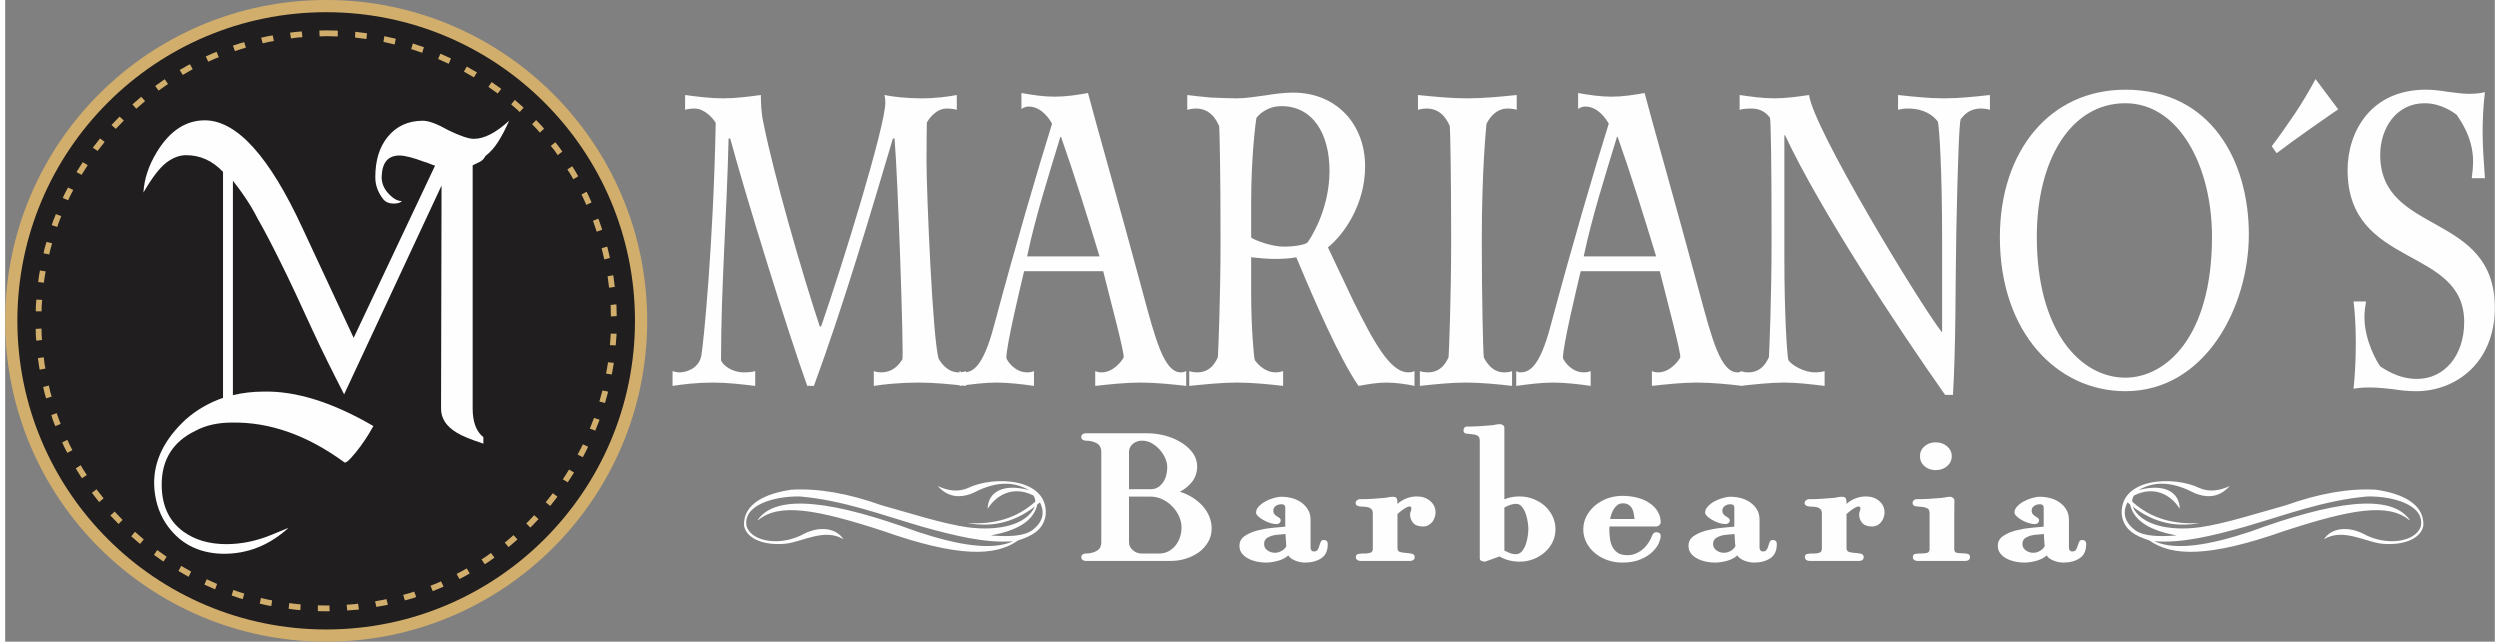 <?xml version="1.0" encoding="UTF-8"?>
<!DOCTYPE svg PUBLIC "-//W3C//DTD SVG 1.1//EN" "http://www.w3.org/Graphics/SVG/1.1/DTD/svg11.dtd">
<!-- Creator: CorelDRAW -->
<svg xmlns="http://www.w3.org/2000/svg" xml:space="preserve" width="300px" height="77px" version="1.1" style="shape-rendering:geometricPrecision; text-rendering:geometricPrecision; image-rendering:optimizeQuality; fill-rule:evenodd; clip-rule:evenodd"
viewBox="0 0 300 77.32"
 xmlns:xlink="http://www.w3.org/1999/xlink"
 xmlns:xodm="http://www.corel.com/coreldraw/odm/2003">
 <rect x="0" y="0" width="300" height="77.32" fill="#808080" stroke="none"/>
 <defs>
  <style type="text/css">
   <![CDATA[
    .fil4 {fill:#FEFEFE}
    .fil1 {fill:#201E1E}
    .fil3 {fill:#FEFEFE;fill-rule:nonzero}
    .fil5 {fill:#FEFEFE;fill-rule:nonzero}
    .fil0 {fill:#D2AE6D;fill-rule:nonzero}
    .fil2 {fill:#D2AE6D;fill-rule:nonzero}
   ]]>
  </style>
 </defs>
 <g id="Camada_x0020_1">
  <path class="fil0" d="M66.03 11.32c-7,-6.99 -16.67,-11.32 -27.35,-11.32 -10.68,0 -20.35,4.33 -27.35,11.32 -7,7 -11.33,16.66 -11.33,27.34 0,10.68 4.33,20.34 11.33,27.34 7,6.99 16.67,11.32 27.35,11.32 10.68,0 20.35,-4.33 27.35,-11.32 7,-7 11.33,-16.66 11.33,-27.34 0,-10.68 -4.33,-20.34 -11.33,-27.34z"/>
  <path class="fil1" d="M38.68 1.47c20.55,0 37.21,16.65 37.21,37.19 0,20.54 -16.66,37.19 -37.21,37.19 -20.55,0 -37.21,-16.65 -37.21,-37.19 0,-20.54 16.66,-37.19 37.21,-37.19z"/>
  <g>
   <path class="fil2" d="M40.08 3.69l0 0.7 -1.4 -0.03 0 -0.7 1.4 0.03zm3.52 0.32l-0.07 0.69 -1.34 -0.17 -0.03 0 0.03 -0.7 0.07 0.01 1.34 0.17zm3.47 0.66l-0.14 0.69 -1.33 -0.31 -0.02 0 0.11 -0.69 0.05 0.01 1.33 0.3zm3.39 1.02l-0.21 0.67 -1.33 -0.45 0.21 -0.67 1.33 0.45zm3.26 1.35l-0.27 0.65 -1.28 -0.58 0.27 -0.64 1.28 0.57zm3.13 1.69l-0.37 0.59 0 0 -1.2 -0.69 0.34 -0.61 1.22 0.7 0.01 0.01zm2.92 1.98l-0.42 0.56 -0.13 -0.1 -0.99 -0.7 0.39 -0.58 1.02 0.72 0.13 0.1zm2.7 2.27l-0.47 0.52 -0.24 -0.23 -0.79 -0.69 0.44 -0.54 0.82 0.71 0.24 0.23zm2.47 2.53l-0.52 0.47 -0.33 -0.39 -0.6 -0.63 0.49 -0.49 0.63 0.65 0.33 0.39zm2.2 2.76l-0.56 0.42 -0.39 -0.56 -0.44 -0.55 0.54 -0.44 0.46 0.58 0.39 0.55zm1.91 2.97l-0.59 0.36 -0.42 -0.73 -0.3 -0.45 0.58 -0.39 0.31 0.48 0.42 0.73zm1.61 3.15l-0.63 0.3 -0.41 -0.9 -0.18 -0.35 0.62 -0.34 0.19 0.38 0.41 0.91zm1.28 3.29l-0.66 0.24 -0.36 -1.06 -0.1 -0.25 0.65 -0.27 0.11 0.28 0.36 1.06zm0.93 3.4l-0.68 0.18 -0.27 -1.17 -0.05 -0.18 0.67 -0.2 0.06 0.2 0.27 1.17zm0.59 3.49l-0.69 0.1 -0.16 -1.24 -0.03 -0.13 0.69 -0.14 0.03 0.17 0.16 1.24zm0.23 3.52l-0.7 0.04 -0.03 -1.24 -0.01 -0.14 0.69 -0.08 0.02 0.19 0.03 1.23zm-0.12 3.53l-0.7 -0.03 0.09 -1.16 0 -0.22 0.71 0 -0.01 0.25 -0.09 1.16zm-0.47 3.5l-0.69 -0.1 0.2 -1.14 0.03 -0.23 0.69 0.07 -0.03 0.27 -0.2 1.13zm-0.82 3.44l-0.68 -0.18 0.32 -1.15 0.05 -0.18 0.68 0.14 -0.05 0.22 -0.32 1.15zm-1.17 3.33l-0.66 -0.24 0.47 -1.2 0.03 -0.09 0.67 0.21 -0.04 0.13 -0.47 1.19zm-1.5 3.2l-0.63 -0.31 0.64 -1.24 0.63 0.3 -0.64 1.25zm-1.82 3.03l-0.59 -0.36 0.75 -1.18 0.6 0.36 -0.76 1.18zm-2.12 2.84l-0.54 -0.44 0.04 -0.04 0.82 -1.05 0.56 0.42 -0.84 1.08 -0.04 0.03zm-2.39 2.61l-0.49 -0.5 0.16 -0.15 0.8 -0.84 0.52 0.47 -0.82 0.86 -0.17 0.16zm-2.63 2.35l-0.45 -0.54 0.31 -0.25 0.75 -0.65 0.47 0.52 -0.77 0.67 -0.31 0.25zm-2.86 2.07l-0.39 -0.58 0.47 -0.3 0.67 -0.48 0.42 0.56 -0.7 0.5 -0.47 0.3zm-3.05 1.78l-0.34 -0.62 0.64 -0.33 0.58 -0.33 0.36 0.6 -0.6 0.35 -0.64 0.33zm-3.22 1.46l-0.27 -0.65 0.79 -0.31 0.48 -0.22 0.31 0.63 -0.52 0.23 -0.79 0.32zm-3.35 1.12l-0.21 -0.67 0.93 -0.26 0.4 -0.13 0.24 0.65 -0.43 0.15 -0.93 0.26zm-3.45 0.78l-0.14 -0.68 1.02 -0.18 0.34 -0.08 0.18 0.68 -0.38 0.08 -1.02 0.18zm-3.5 0.43l-0.07 -0.69 1.04 -0.08 0.33 -0.05 0.11 0.7 -0.37 0.04 -1.04 0.08zm-2.54 0.1l0 -0.7 0 0 0.39 -0.01 0.03 0.7 -0.42 0.01 0 0zm-1 -0.02l0 -0.7 1 0.02 0 0.7 -1 -0.02zm-3.52 -0.28l0.07 -0.69 0.94 0.12 0.43 0.03 -0.03 0.7 -0.47 -0.04 -0.94 -0.12zm-3.48 -0.62l0.14 -0.69 0.94 0.22 0.41 0.07 -0.1 0.69 -0.45 -0.08 -0.94 -0.21zm-3.39 -0.98l0.2 -0.67 0.98 0.33 0.34 0.1 -0.18 0.67 -0.36 -0.1 -0.98 -0.33zm-3.28 -1.32l0.27 -0.64 1.04 0.47 0.22 0.09 -0.24 0.65 -0.25 -0.1 -1.04 -0.47zm-3.13 -1.64l0.33 -0.61 1.11 0.63 0.09 0.05 -0.3 0.63 -0.12 -0.06 -1.11 -0.64zm-2.95 -1.94l0.39 -0.58 1.14 0.81 -0.39 0.58 -1.14 -0.81zm-2.74 -2.24l0.45 -0.54 1.06 0.92 -0.45 0.54 -1.06 -0.92zm-2.51 -2.51l0.52 -0.47 0.07 0.09 0.88 0.92 -0.49 0.49 -0.9 -0.94 -0.08 -0.09zm-2.23 -2.73l0.56 -0.42 0.17 0.22 0.68 0.87 -0.54 0.45 -0.7 -0.9 -0.17 -0.22zm-1.94 -2.95l0.6 -0.37 0.22 0.39 0.51 0.79 -0.59 0.39 -0.52 -0.82 -0.22 -0.38zm-1.64 -3.13l0.63 -0.3 0.24 0.53 0.36 0.71 -0.61 0.33 -0.38 -0.73 -0.24 -0.54zm-1.31 -3.28l0.65 -0.24 0.23 0.67 0.25 0.63 -0.65 0.27 -0.26 -0.65 -0.22 -0.68zm-0.98 -3.39l0.68 -0.18 0.18 0.78 0.16 0.56 -0.67 0.21 -0.17 -0.59 -0.18 -0.78zm-0.63 -3.48l0.7 -0.1 0.1 0.83 0.1 0.53 -0.69 0.14 -0.1 -0.56 -0.11 -0.84zm-0.27 -3.52l0.7 -0.04 0.02 0.84 0.04 0.54 -0.69 0.08 -0.05 -0.59 -0.02 -0.83zm0.08 -3.53l0.7 0.03 -0.06 0.76 -0.01 0.62 -0.7 0 0.01 -0.65 0.06 -0.76zm0.43 -3.51l0.69 0.11 -0.13 0.73 -0.08 0.63 -0.69 -0.07 0.08 -0.66 0.13 -0.74zm0.79 -3.44l0.68 0.17 -0.22 0.77 -0.13 0.57 -0.69 -0.14 0.14 -0.61 0.22 -0.76zm1.13 -3.35l0.65 0.24 -0.32 0.82 -0.16 0.48 -0.67 -0.21 0.17 -0.51 0.33 -0.82zm1.46 -3.21l0.63 0.3 -0.46 0.9 -0.15 0.34 -0.65 -0.27 0.17 -0.38 0.46 -0.89zm1.78 -3.05l0.6 0.36 -0.62 0.97 -0.12 0.2 -0.61 -0.33 0.13 -0.23 0.62 -0.97zm2.08 -2.86l0.56 0.42 -0.81 1.03 -0.04 0.06 -0.58 -0.39 0.06 -0.08 0.81 -1.04zm2.35 -2.63l0.52 0.47 -0.97 1.01 -0.52 -0.47 0.97 -1.01zm2.61 -2.39l0.47 0.52 -1.06 0.92 -0.47 -0.52 1.06 -0.92zm2.84 -2.11l0.4 0.58 -0.14 0.08 -1 0.71 -0.41 -0.56 1.02 -0.73 0.13 -0.08zm3.04 -1.81l0.33 0.61 -0.28 0.15 -0.92 0.53 -0.37 -0.6 0.96 -0.55 0.28 -0.14zm3.2 -1.5l0.27 0.65 -0.42 0.16 -0.85 0.38 -0.3 -0.63 0.88 -0.39 0.42 -0.17zm3.33 -1.16l0.21 0.66 -0.54 0.16 -0.78 0.26 -0.24 -0.66 0.82 -0.27 0.53 -0.15zm3.44 -0.82l0.14 0.68 -0.62 0.11 -0.73 0.17 -0.18 -0.68 0.77 -0.17 0.62 -0.11zm3.5 -0.47l0.08 0.69 -0.65 0.05 -0.73 0.1 -0.11 -0.7 0.77 -0.09 0.64 -0.05zm2.94 -0.13l0 0.7 0 0 -0.79 0.02 -0.03 -0.7 0.82 -0.02 0 0z"/>
  </g>
  <path class="fil3" d="M60.72 14.55c-1.59,1.45 -3,2.18 -4.24,2.18 -0.65,0 -1.68,-0.36 -3.1,-1.05 -1.34,-0.76 -2.35,-1.13 -3.05,-1.13 -1.78,0 -3.2,0.66 -4.25,1.96 -0.98,1.2 -1.48,2.82 -1.48,4.85 0,0.95 0.32,1.84 0.96,2.65 0.28,0.34 0.7,0.52 1.24,0.52 0.51,0 0.84,-0.1 1,-0.31 -0.54,0.03 -1.13,-0.33 -1.77,-1.07 -0.48,-0.6 -0.69,-1.24 -0.66,-1.91 0.06,-1.67 0.78,-2.5 2.14,-2.5 0.64,0 1.62,0.25 2.96,0.75 0.25,0.07 0.48,0.15 0.69,0.24 0.21,0.09 0.42,0.17 0.64,0.23l-9.81 20.75 -6.16 -13.21c-4,-8.67 -7.93,-13 -11.78,-13 -2.28,0 -4.21,1.26 -5.77,3.81 -0.99,1.63 -1.53,3.26 -1.62,4.89 1.02,-1.76 1.93,-2.95 2.72,-3.57 0.8,-0.62 1.61,-0.93 2.43,-0.93 1.69,0 3.17,0.67 4.44,2.01l0 27.23c-1.72,0.6 -3.21,1.47 -4.49,2.6 -2.6,2.41 -3.87,5.02 -3.81,7.85 0.06,1.75 0.52,3.27 1.34,4.58 1.59,2.44 3.89,3.69 6.91,3.76 2.96,0.04 5.61,-1 7.95,-3.13l-2.09 0.86c-1.81,0.74 -3.62,1.11 -5.42,1.11 -2.07,0 -3.81,-0.52 -5.21,-1.54 -1.72,-1.28 -2.57,-3.15 -2.57,-5.64 0,-3 1.35,-5.16 4.05,-6.47 1.24,-0.67 2.72,-1 4.43,-1 4.55,-0.07 9.05,1.52 13.5,4.77 0.04,0.04 0.06,0.05 0.09,0.05 0.16,0 0.42,-0.2 0.77,-0.59 0.35,-0.38 0.7,-0.82 1.07,-1.31 0.36,-0.49 0.7,-0.99 1,-1.48 0.3,-0.51 0.5,-0.84 0.6,-1.02 -4.93,-2.87 -9.37,-4.26 -13.31,-4.15 -0.63,0 -1.24,0.04 -1.83,0.11 -0.59,0.07 -1.19,0.17 -1.79,0.32l0 -25.84c0.44,0.56 0.94,1.21 1.45,1.98 0.53,0.76 1.06,1.66 1.59,2.69 0.71,1.23 1.6,2.93 2.68,5.11 1.08,2.17 2.35,4.88 3.82,8.11 0.6,1.3 1.22,2.6 1.86,3.89 0.64,1.3 1.31,2.61 2,3.96l11.74 -25.16 -0.06 26.87c0,0.62 0.17,1.18 0.5,1.66 0.33,0.48 0.8,0.89 1.4,1.25 0.55,0.35 1.61,0.8 3.2,1.32l0 -0.78c-0.86,-0.68 -1.29,-1.83 -1.29,-3.45l0 -29.31c0.32,-0.15 0.61,-0.29 0.89,-0.43 0.27,-0.14 0.48,-0.37 0.65,-0.69 0.56,-0.43 1.08,-1 1.54,-1.73 0.45,-0.72 0.9,-1.56 1.31,-2.52z"/>
  <path class="fil4" d="M255.05 62.04c0.24,1.82 1.66,2.55 3.31,3.08 2.71,1.92 7.15,2.08 16.28,-1.14 8.04,-2.62 12.51,-3.41 15.06,-1.3l0.06 -0.01c-2.3,-3.34 -9.45,-2.2 -19.28,1.41 -4.84,1.6 -8.95,2.31 -11.51,1.14 3.38,0.26 7.11,-0.69 10.86,-1.73 5.03,-1.46 9.6,-3.21 14.85,-3.67 3.11,-0.04 6.92,1.05 6.4,3.61 -0.65,1.94 -4.24,2.4 -6.94,0.88 -1.92,-0.95 -3.86,-0.68 -4.73,0.67 2.25,-1.37 4.9,0.28 6.92,0.53 2.72,0.28 4.81,-0.64 5.06,-2.19 0.11,-2.66 -2.68,-3.87 -5.7,-4.31 -3.22,-0.19 -6.85,0.44 -10.88,1.88 -3.52,0.97 -7.33,2.22 -10.39,2.65 -3.76,0.5 -7.13,-0.33 -8.07,-2.5 2.76,2.11 5.45,2.47 8.1,1.99 -3.14,0.19 -5.91,-0.55 -8.14,-2.58 -0.04,-0.28 0.09,-0.53 0.21,-0.74 2.49,-1.26 4.53,-0.01 5.51,1.6 -0.01,-1.98 -1.81,-3.11 -4.98,-2.25 2.3,-1.32 4.56,-0.79 6.8,0.37 1.81,0.73 3.16,0.3 4.21,-0.87 -1.28,0.61 -2.48,0.73 -3.59,0.27 -3.23,-1.58 -9.76,-1.22 -9.42,3.21zm6.6 2.48c-3.01,-0.56 -5.13,-1.64 -5.6,-3.73l-0.32 -0.25c-0.63,1.26 -0.34,2.38 0.91,3.34 1.04,0.76 2.91,0.8 5.01,0.64z"/>
  <path class="fil4" d="M125.38 62.04c-0.25,1.82 -1.67,2.55 -3.32,3.08 -2.7,1.92 -7.15,2.08 -16.28,-1.14 -8.04,-2.62 -12.51,-3.41 -15.05,-1.3l-0.06 -0.01c2.29,-3.34 9.44,-2.2 19.27,1.41 4.84,1.6 8.95,2.31 11.52,1.14 -3.38,0.26 -7.11,-0.69 -10.87,-1.73 -5.03,-1.46 -9.59,-3.21 -14.85,-3.67 -3.11,-0.04 -6.91,1.05 -6.4,3.61 0.66,1.94 4.25,2.4 6.94,0.88 1.92,-0.95 3.86,-0.68 4.73,0.67 -2.24,-1.37 -4.89,0.28 -6.92,0.53 -2.72,0.28 -4.81,-0.64 -5.06,-2.19 -0.11,-2.66 2.68,-3.87 5.7,-4.31 3.23,-0.19 6.86,0.44 10.89,1.88 3.51,0.97 7.32,2.22 10.38,2.65 3.77,0.5 7.13,-0.33 8.07,-2.5 -2.76,2.11 -5.45,2.47 -8.1,1.99 3.15,0.19 5.91,-0.55 8.15,-2.58 0.03,-0.28 -0.1,-0.53 -0.21,-0.74 -2.5,-1.26 -4.53,-0.01 -5.52,1.6 0.02,-1.98 1.81,-3.11 4.98,-2.25 -2.3,-1.32 -4.56,-0.79 -6.8,0.37 -1.81,0.73 -3.16,0.3 -4.2,-0.87 1.27,0.61 2.47,0.73 3.58,0.27 3.24,-1.58 9.77,-1.22 9.43,3.21zm-6.61 2.48c3.01,-0.56 5.14,-1.64 5.6,-3.73l0.32 -0.25c0.63,1.26 0.34,2.38 -0.91,3.34 -1.04,0.76 -2.91,0.8 -5.01,0.64z"/>
  <path class="fil5" d="M145.38 63.68c0,0.6 -0.14,1.14 -0.42,1.62 -0.28,0.48 -0.65,0.89 -1.1,1.23 -0.46,0.33 -0.98,0.59 -1.57,0.78 -0.59,0.19 -1.21,0.28 -1.85,0.28l-10.24 0c-0.13,0 -0.26,-0.04 -0.37,-0.12 -0.11,-0.09 -0.16,-0.19 -0.16,-0.33 0,-0.13 0.05,-0.24 0.15,-0.32 0.1,-0.08 0.23,-0.12 0.38,-0.12 0.49,0 0.93,-0.1 1.31,-0.31 0.38,-0.2 0.57,-0.55 0.57,-1.06l0 -10.87c0,-0.5 -0.19,-0.86 -0.57,-1.06 -0.38,-0.2 -0.82,-0.3 -1.31,-0.3 -0.13,0 -0.26,-0.04 -0.37,-0.12 -0.11,-0.09 -0.16,-0.19 -0.16,-0.33 0,-0.13 0.05,-0.24 0.15,-0.32 0.1,-0.08 0.23,-0.12 0.38,-0.12l7.47 0c0.65,0 1.32,0.09 2.02,0.26 0.7,0.18 1.34,0.44 1.92,0.79 0.59,0.34 1.07,0.76 1.45,1.26 0.38,0.5 0.57,1.07 0.57,1.71 0,0.66 -0.19,1.25 -0.56,1.76 -0.37,0.5 -0.88,0.93 -1.52,1.27 0.54,0.16 1.04,0.39 1.51,0.68 0.46,0.29 0.87,0.63 1.22,1.01 0.34,0.38 0.61,0.8 0.81,1.27 0.19,0.47 0.29,0.96 0.29,1.46zm-9.96 -3.84l0 5.49c0,0.38 0.15,0.7 0.46,0.96 0.3,0.27 0.66,0.41 1.09,0.41l2.02 0c0.48,0 0.89,-0.1 1.23,-0.29 0.35,-0.2 0.63,-0.45 0.86,-0.75 0.23,-0.31 0.4,-0.65 0.51,-1.02 0.11,-0.37 0.16,-0.74 0.16,-1.09 0,-0.43 -0.09,-0.87 -0.29,-1.31 -0.19,-0.44 -0.46,-0.84 -0.8,-1.19 -0.33,-0.36 -0.73,-0.65 -1.19,-0.87 -0.45,-0.23 -0.94,-0.34 -1.47,-0.34l-2.58 0zm1.57 -6.74c-0.44,0 -0.81,0.13 -1.11,0.39 -0.31,0.26 -0.46,0.58 -0.46,0.97l0 4.49 2.61 0c0.37,0 0.68,-0.09 0.94,-0.27 0.25,-0.18 0.46,-0.4 0.62,-0.66 0.16,-0.26 0.27,-0.54 0.34,-0.86 0.07,-0.31 0.1,-0.6 0.1,-0.87 0,-0.34 -0.08,-0.7 -0.24,-1.07 -0.16,-0.37 -0.38,-0.71 -0.66,-1.03 -0.28,-0.31 -0.6,-0.57 -0.96,-0.78 -0.36,-0.21 -0.76,-0.31 -1.18,-0.31zm22.38 12.46c0,0.79 -0.25,1.36 -0.77,1.7 -0.51,0.35 -1.18,0.53 -1.98,0.53 -0.17,0 -0.35,-0.02 -0.56,-0.06 -0.2,-0.03 -0.39,-0.09 -0.57,-0.16 -0.19,-0.08 -0.36,-0.17 -0.52,-0.27 -0.16,-0.11 -0.27,-0.23 -0.34,-0.38 -0.34,0.3 -0.76,0.52 -1.27,0.66 -0.5,0.14 -0.99,0.21 -1.46,0.21 -0.34,0 -0.69,-0.04 -1.07,-0.11 -0.37,-0.08 -0.71,-0.2 -1.02,-0.36 -0.31,-0.16 -0.57,-0.37 -0.77,-0.62 -0.21,-0.26 -0.31,-0.56 -0.31,-0.92 0,-0.51 0.21,-0.9 0.63,-1.19 0.43,-0.29 0.93,-0.51 1.51,-0.66 0.59,-0.15 1.19,-0.26 1.81,-0.32 0.63,-0.05 1.15,-0.11 1.57,-0.15l0 -2.3c0,-0.13 -0.04,-0.24 -0.12,-0.3 -0.09,-0.07 -0.2,-0.1 -0.33,-0.1 -0.27,0 -0.5,0.07 -0.7,0.21 -0.19,0.14 -0.29,0.32 -0.29,0.55 0,0.19 0.05,0.34 0.14,0.44 0.09,0.11 0.19,0.19 0.3,0.26 0.11,0.07 0.22,0.13 0.31,0.2 0.09,0.07 0.14,0.17 0.14,0.3 0,0.11 -0.04,0.2 -0.13,0.29 -0.08,0.09 -0.22,0.14 -0.4,0.14 -0.26,0 -0.53,-0.05 -0.82,-0.15 -0.28,-0.1 -0.54,-0.22 -0.78,-0.36 -0.24,-0.14 -0.44,-0.29 -0.6,-0.44 -0.16,-0.16 -0.24,-0.3 -0.24,-0.44 0,-0.25 0.11,-0.49 0.32,-0.72 0.21,-0.23 0.47,-0.44 0.79,-0.61 0.31,-0.17 0.64,-0.31 1,-0.41 0.35,-0.1 0.66,-0.16 0.93,-0.16 0.48,0 0.92,0.06 1.34,0.18 0.42,0.12 0.79,0.3 1.12,0.54 0.32,0.24 0.58,0.53 0.78,0.87 0.19,0.34 0.29,0.74 0.29,1.18l0 3.37c0,0.12 0.03,0.23 0.1,0.32 0.06,0.09 0.17,0.13 0.33,0.13 0.2,0 0.34,-0.07 0.43,-0.21 0.08,-0.14 0.15,-0.3 0.2,-0.48 0.05,-0.18 0.11,-0.34 0.18,-0.48 0.06,-0.14 0.17,-0.21 0.33,-0.21 0.33,0 0.5,0.16 0.5,0.49zm-4.99 0.24c-0.03,-0.25 -0.05,-0.49 -0.06,-0.72 -0.01,-0.23 -0.02,-0.48 -0.04,-0.73 -0.23,0.03 -0.5,0.05 -0.79,0.07 -0.3,0.01 -0.57,0.06 -0.84,0.13 -0.27,0.08 -0.49,0.19 -0.68,0.34 -0.18,0.15 -0.27,0.37 -0.27,0.67 0,0.31 0.13,0.56 0.4,0.76 0.27,0.19 0.57,0.29 0.9,0.29 0.28,0 0.56,-0.08 0.83,-0.24 0.27,-0.15 0.45,-0.34 0.55,-0.57zm17.98 -4.04c0,0.2 -0.04,0.39 -0.11,0.59 -0.06,0.2 -0.16,0.38 -0.28,0.54 -0.13,0.16 -0.29,0.29 -0.47,0.39 -0.18,0.1 -0.4,0.16 -0.65,0.16 -0.56,0 -0.95,-0.15 -1.2,-0.44 -0.24,-0.29 -0.36,-0.62 -0.36,-0.99 0,-0.17 0.02,-0.29 0.08,-0.37 0.05,-0.08 0.07,-0.23 0.07,-0.44 0,-0.06 -0.02,-0.1 -0.07,-0.13 -0.06,-0.03 -0.11,-0.04 -0.16,-0.04 -0.1,0 -0.22,0.03 -0.35,0.11 -0.14,0.07 -0.27,0.16 -0.41,0.25 -0.13,0.1 -0.26,0.2 -0.39,0.3 -0.13,0.11 -0.22,0.19 -0.29,0.25l0 4.11c0,0.25 0.11,0.41 0.33,0.47 0.22,0.06 0.45,0.09 0.71,0.11 0.25,0.01 0.49,0.05 0.71,0.1 0.22,0.05 0.33,0.19 0.33,0.41 0,0.14 -0.05,0.24 -0.16,0.33 -0.1,0.08 -0.22,0.12 -0.38,0.12l-6 0c-0.15,0 -0.28,-0.04 -0.39,-0.12 -0.11,-0.09 -0.17,-0.19 -0.17,-0.33 0,-0.21 0.09,-0.33 0.26,-0.38 0.16,-0.04 0.37,-0.06 0.6,-0.06l0.26 0c0.23,0 0.45,-0.04 0.64,-0.1 0.2,-0.07 0.29,-0.23 0.29,-0.48l0 -4.25c0,-0.22 -0.05,-0.39 -0.15,-0.5 -0.1,-0.11 -0.23,-0.19 -0.38,-0.23 -0.15,-0.05 -0.32,-0.07 -0.5,-0.08 -0.19,-0.01 -0.36,-0.02 -0.51,-0.03 -0.15,-0.02 -0.28,-0.06 -0.38,-0.12 -0.1,-0.06 -0.15,-0.16 -0.15,-0.31 0,-0.12 0.05,-0.22 0.15,-0.31 0.1,-0.09 0.22,-0.14 0.35,-0.14 0.49,0 0.98,-0.01 1.47,-0.04 0.49,-0.03 0.98,-0.07 1.47,-0.11 0.17,-0.02 0.35,-0.04 0.52,-0.08 0.18,-0.04 0.34,-0.06 0.5,-0.06 0.28,0 0.45,0.07 0.5,0.22 0.05,0.14 0.08,0.3 0.08,0.48l-0.01 0.17c0.3,-0.28 0.66,-0.5 1.07,-0.67 0.42,-0.16 0.84,-0.24 1.28,-0.24 0.64,0 1.17,0.18 1.6,0.55 0.43,0.36 0.65,0.83 0.65,1.39zm14.45 2.01c0,0.54 -0.11,1.04 -0.33,1.51 -0.22,0.47 -0.53,0.88 -0.93,1.24 -0.39,0.35 -0.85,0.64 -1.38,0.85 -0.52,0.2 -1.09,0.31 -1.7,0.31 -0.42,0 -0.84,-0.05 -1.25,-0.16 -0.41,-0.1 -0.8,-0.26 -1.15,-0.47l-1.75 0.63c-0.15,0 -0.3,-0.03 -0.43,-0.09 -0.14,-0.06 -0.2,-0.17 -0.2,-0.34l0 -14.13c0,-0.34 -0.11,-0.56 -0.31,-0.65 -0.2,-0.08 -0.42,-0.14 -0.67,-0.15 -0.24,-0.02 -0.47,-0.04 -0.67,-0.07 -0.2,-0.03 -0.31,-0.16 -0.31,-0.4 0,-0.13 0.04,-0.24 0.11,-0.31 0.06,-0.09 0.16,-0.14 0.27,-0.14 0.49,0 0.99,-0.01 1.49,-0.04 0.5,-0.03 0.99,-0.07 1.48,-0.11 0.17,-0.02 0.34,-0.04 0.52,-0.08 0.18,-0.04 0.34,-0.06 0.49,-0.06 0.15,0 0.29,0.04 0.4,0.13 0.11,0.08 0.16,0.19 0.16,0.32l0 8.61c0.56,-0.24 1.17,-0.35 1.82,-0.35 0.61,0 1.18,0.11 1.71,0.32 0.54,0.22 1,0.51 1.39,0.86 0.38,0.36 0.69,0.78 0.91,1.25 0.22,0.48 0.33,0.99 0.33,1.52zm-3.27 -0.01c0,-0.18 -0.02,-0.44 -0.06,-0.77 -0.05,-0.34 -0.12,-0.67 -0.23,-1.01 -0.11,-0.34 -0.26,-0.63 -0.46,-0.89 -0.19,-0.25 -0.44,-0.38 -0.75,-0.38 -0.23,0 -0.47,0.05 -0.72,0.14 -0.24,0.09 -0.47,0.19 -0.67,0.31l0 5.18c0.05,0.03 0.1,0.05 0.15,0.08 0.05,0.02 0.1,0.04 0.15,0.05 0.14,0.09 0.31,0.17 0.52,0.23 0.21,0.06 0.4,0.08 0.55,0.08 0.3,0 0.56,-0.12 0.76,-0.36 0.2,-0.25 0.36,-0.54 0.47,-0.88 0.11,-0.34 0.18,-0.67 0.23,-1.01 0.04,-0.33 0.06,-0.59 0.06,-0.77zm11.33 4.03c-0.64,0 -1.24,-0.1 -1.81,-0.3 -0.56,-0.2 -1.06,-0.48 -1.49,-0.84 -0.43,-0.36 -0.78,-0.78 -1.03,-1.27 -0.25,-0.49 -0.38,-1.02 -0.38,-1.59 0,-0.56 0.13,-1.09 0.38,-1.58 0.25,-0.49 0.6,-0.92 1.03,-1.29 0.43,-0.36 0.93,-0.65 1.49,-0.86 0.57,-0.2 1.17,-0.31 1.81,-0.31 0.68,0 1.3,0.08 1.87,0.24 0.56,0.15 1.05,0.37 1.45,0.66 0.41,0.28 0.73,0.62 0.95,1.01 0.23,0.4 0.35,0.82 0.35,1.29 0,0.11 -0.06,0.23 -0.17,0.33 -0.11,0.1 -0.23,0.16 -0.37,0.16l-5.62 0c-0.02,0.06 -0.03,0.12 -0.03,0.17 0,0.06 0,0.12 0,0.18 0,0.35 0.02,0.7 0.07,1.06 0.04,0.37 0.13,0.7 0.28,1 0.14,0.29 0.35,0.54 0.64,0.75 0.29,0.2 0.69,0.3 1.19,0.3 0.39,0 0.74,-0.07 1.05,-0.22 0.32,-0.14 0.6,-0.32 0.85,-0.54 0.26,-0.23 0.47,-0.48 0.65,-0.76 0.18,-0.28 0.32,-0.57 0.44,-0.87 0.04,-0.11 0.09,-0.2 0.18,-0.27 0.08,-0.07 0.19,-0.11 0.3,-0.11 0.14,0 0.26,0.03 0.37,0.1 0.11,0.07 0.17,0.19 0.17,0.37 0,0.21 -0.08,0.49 -0.23,0.85 -0.15,0.35 -0.41,0.71 -0.78,1.06 -0.36,0.35 -0.84,0.65 -1.43,0.9 -0.59,0.25 -1.31,0.38 -2.18,0.38zm1.47 -5.25c-0.03,-0.21 -0.06,-0.42 -0.1,-0.65 -0.03,-0.23 -0.1,-0.43 -0.2,-0.61 -0.1,-0.18 -0.24,-0.33 -0.42,-0.45 -0.18,-0.13 -0.41,-0.18 -0.7,-0.18 -0.25,0 -0.46,0.06 -0.64,0.2 -0.18,0.13 -0.33,0.3 -0.44,0.49 -0.12,0.2 -0.22,0.41 -0.3,0.63 -0.07,0.22 -0.12,0.41 -0.14,0.57l2.94 0zm17.14 3.02c0,0.79 -0.26,1.36 -0.77,1.7 -0.52,0.35 -1.18,0.53 -1.99,0.53 -0.16,0 -0.35,-0.02 -0.55,-0.06 -0.2,-0.03 -0.39,-0.09 -0.57,-0.16 -0.19,-0.08 -0.36,-0.17 -0.52,-0.27 -0.16,-0.11 -0.27,-0.23 -0.34,-0.38 -0.34,0.3 -0.76,0.52 -1.27,0.66 -0.5,0.14 -0.99,0.21 -1.46,0.21 -0.34,0 -0.7,-0.04 -1.07,-0.11 -0.37,-0.08 -0.71,-0.2 -1.02,-0.36 -0.32,-0.16 -0.57,-0.37 -0.78,-0.62 -0.2,-0.26 -0.3,-0.56 -0.3,-0.92 0,-0.51 0.21,-0.9 0.63,-1.19 0.43,-0.29 0.93,-0.51 1.51,-0.66 0.58,-0.15 1.19,-0.26 1.81,-0.32 0.63,-0.05 1.15,-0.11 1.57,-0.15l0 -2.3c0,-0.13 -0.04,-0.24 -0.12,-0.3 -0.09,-0.07 -0.2,-0.1 -0.33,-0.1 -0.27,0 -0.51,0.07 -0.7,0.21 -0.19,0.14 -0.29,0.32 -0.29,0.55 0,0.19 0.04,0.34 0.14,0.44 0.09,0.11 0.19,0.19 0.3,0.26 0.11,0.07 0.21,0.13 0.31,0.2 0.09,0.07 0.14,0.17 0.14,0.3 0,0.11 -0.05,0.2 -0.13,0.29 -0.09,0.09 -0.22,0.14 -0.41,0.14 -0.25,0 -0.52,-0.05 -0.81,-0.15 -0.28,-0.1 -0.55,-0.22 -0.78,-0.36 -0.24,-0.14 -0.44,-0.29 -0.6,-0.44 -0.16,-0.16 -0.24,-0.3 -0.24,-0.44 0,-0.25 0.11,-0.49 0.32,-0.72 0.21,-0.23 0.47,-0.44 0.78,-0.61 0.32,-0.17 0.65,-0.31 1,-0.41 0.36,-0.1 0.67,-0.16 0.94,-0.16 0.47,0 0.92,0.06 1.34,0.18 0.42,0.12 0.79,0.3 1.11,0.54 0.33,0.24 0.59,0.53 0.79,0.87 0.19,0.34 0.28,0.74 0.28,1.18l0 3.37c0,0.12 0.04,0.23 0.1,0.32 0.07,0.09 0.18,0.13 0.33,0.13 0.21,0 0.35,-0.07 0.43,-0.21 0.09,-0.14 0.16,-0.3 0.21,-0.48 0.05,-0.18 0.11,-0.34 0.17,-0.48 0.07,-0.14 0.18,-0.21 0.33,-0.21 0.34,0 0.51,0.16 0.51,0.49zm-4.99 0.24c-0.03,-0.25 -0.06,-0.49 -0.06,-0.72 -0.01,-0.23 -0.02,-0.48 -0.04,-0.73 -0.23,0.03 -0.5,0.05 -0.79,0.07 -0.3,0.01 -0.58,0.06 -0.84,0.13 -0.27,0.08 -0.5,0.19 -0.68,0.34 -0.18,0.15 -0.28,0.37 -0.28,0.67 0,0.31 0.14,0.56 0.4,0.76 0.28,0.19 0.57,0.29 0.91,0.29 0.28,0 0.56,-0.08 0.83,-0.24 0.27,-0.15 0.45,-0.34 0.55,-0.57zm17.97 -4.04c0,0.2 -0.03,0.39 -0.1,0.59 -0.07,0.2 -0.16,0.38 -0.29,0.54 -0.12,0.16 -0.28,0.29 -0.46,0.39 -0.19,0.1 -0.41,0.16 -0.65,0.16 -0.56,0 -0.95,-0.15 -1.2,-0.44 -0.24,-0.29 -0.36,-0.62 -0.36,-0.99 0,-0.17 0.02,-0.29 0.07,-0.37 0.05,-0.08 0.08,-0.23 0.08,-0.44 0,-0.06 -0.03,-0.1 -0.08,-0.13 -0.05,-0.03 -0.1,-0.04 -0.15,-0.04 -0.1,0 -0.22,0.03 -0.35,0.11 -0.14,0.07 -0.27,0.16 -0.41,0.25 -0.13,0.1 -0.26,0.2 -0.39,0.3 -0.13,0.11 -0.23,0.19 -0.29,0.25l0 4.11c0,0.25 0.11,0.41 0.33,0.47 0.22,0.06 0.45,0.09 0.71,0.11 0.25,0.01 0.49,0.05 0.71,0.1 0.21,0.05 0.32,0.19 0.32,0.41 0,0.14 -0.05,0.24 -0.15,0.33 -0.1,0.08 -0.23,0.12 -0.38,0.12l-6 0c-0.15,0 -0.29,-0.04 -0.39,-0.12 -0.11,-0.09 -0.17,-0.19 -0.17,-0.33 0,-0.21 0.08,-0.33 0.25,-0.38 0.17,-0.04 0.38,-0.06 0.61,-0.06l0.26 0c0.23,0 0.45,-0.04 0.64,-0.1 0.2,-0.07 0.29,-0.23 0.29,-0.48l0 -4.25c0,-0.22 -0.05,-0.39 -0.15,-0.5 -0.1,-0.11 -0.23,-0.19 -0.38,-0.23 -0.15,-0.05 -0.32,-0.07 -0.51,-0.08 -0.18,-0.01 -0.35,-0.02 -0.5,-0.03 -0.15,-0.02 -0.28,-0.06 -0.38,-0.12 -0.1,-0.06 -0.16,-0.16 -0.16,-0.31 0,-0.12 0.06,-0.22 0.16,-0.31 0.1,-0.09 0.22,-0.14 0.35,-0.14 0.49,0 0.98,-0.01 1.47,-0.04 0.49,-0.03 0.98,-0.07 1.47,-0.11 0.17,-0.02 0.34,-0.04 0.52,-0.08 0.18,-0.04 0.34,-0.06 0.49,-0.06 0.29,0 0.46,0.07 0.51,0.22 0.05,0.14 0.08,0.3 0.08,0.48l-0.01 0.17c0.3,-0.28 0.66,-0.5 1.07,-0.67 0.42,-0.16 0.84,-0.24 1.28,-0.24 0.63,0 1.17,0.18 1.6,0.55 0.43,0.36 0.64,0.83 0.64,1.39zm10.3 5.38c0,0.14 -0.05,0.24 -0.15,0.33 -0.1,0.08 -0.23,0.12 -0.38,0.12l-5.83 0c-0.14,0 -0.26,-0.04 -0.37,-0.12 -0.11,-0.09 -0.16,-0.19 -0.16,-0.33 0,-0.21 0.08,-0.33 0.24,-0.38 0.16,-0.04 0.36,-0.06 0.59,-0.06 0.39,0 0.69,-0.03 0.89,-0.08 0.2,-0.05 0.3,-0.21 0.3,-0.46l0 -4.29c0,-0.34 -0.1,-0.55 -0.31,-0.64 -0.21,-0.09 -0.45,-0.15 -0.71,-0.16 -0.26,-0.02 -0.5,-0.04 -0.71,-0.08 -0.21,-0.04 -0.32,-0.17 -0.32,-0.39 0,-0.12 0.05,-0.22 0.14,-0.31 0.09,-0.09 0.21,-0.14 0.34,-0.14 0.49,0 0.99,-0.01 1.49,-0.04 0.49,-0.03 0.99,-0.07 1.48,-0.11 0.18,-0.02 0.37,-0.04 0.54,-0.08 0.18,-0.04 0.35,-0.06 0.52,-0.06 0.14,0 0.26,0.05 0.37,0.14 0.11,0.09 0.16,0.19 0.16,0.31 0,0.34 0,0.68 -0.01,1.02 -0.01,0.33 -0.01,0.67 -0.01,1.01l0 3.82c0,0.25 0.1,0.4 0.29,0.45 0.19,0.04 0.41,0.06 0.66,0.06 0.24,0 0.46,0.03 0.66,0.07 0.19,0.04 0.29,0.18 0.29,0.4zm-2.2 -12.17c0,0.48 -0.19,0.88 -0.56,1.2 -0.37,0.32 -0.83,0.48 -1.37,0.48 -0.54,0 -0.99,-0.16 -1.36,-0.48 -0.36,-0.32 -0.54,-0.72 -0.54,-1.2 0,-0.47 0.18,-0.87 0.54,-1.19 0.37,-0.32 0.82,-0.48 1.36,-0.48 0.54,0 1,0.16 1.37,0.48 0.37,0.32 0.56,0.72 0.56,1.19zm16.2 10.59c0,0.79 -0.26,1.36 -0.78,1.7 -0.51,0.35 -1.18,0.53 -1.98,0.53 -0.17,0 -0.35,-0.02 -0.56,-0.06 -0.19,-0.03 -0.39,-0.09 -0.57,-0.16 -0.19,-0.08 -0.36,-0.17 -0.52,-0.27 -0.16,-0.11 -0.27,-0.23 -0.34,-0.38 -0.33,0.3 -0.76,0.52 -1.26,0.66 -0.51,0.14 -1,0.21 -1.47,0.21 -0.34,0 -0.69,-0.04 -1.06,-0.11 -0.37,-0.08 -0.72,-0.2 -1.03,-0.36 -0.31,-0.16 -0.57,-0.37 -0.77,-0.62 -0.2,-0.26 -0.31,-0.56 -0.31,-0.92 0,-0.51 0.21,-0.9 0.64,-1.19 0.42,-0.29 0.92,-0.51 1.5,-0.66 0.59,-0.15 1.19,-0.26 1.82,-0.32 0.62,-0.05 1.14,-0.11 1.57,-0.15l0 -2.3c0,-0.13 -0.05,-0.24 -0.13,-0.3 -0.08,-0.07 -0.19,-0.1 -0.33,-0.1 -0.27,0 -0.5,0.07 -0.7,0.21 -0.19,0.14 -0.29,0.32 -0.29,0.55 0,0.19 0.05,0.34 0.14,0.44 0.1,0.11 0.2,0.19 0.31,0.26 0.11,0.07 0.21,0.13 0.3,0.2 0.09,0.07 0.14,0.17 0.14,0.3 0,0.11 -0.04,0.2 -0.13,0.29 -0.08,0.09 -0.22,0.14 -0.4,0.14 -0.26,0 -0.53,-0.05 -0.81,-0.15 -0.29,-0.1 -0.55,-0.22 -0.79,-0.36 -0.24,-0.14 -0.43,-0.29 -0.59,-0.44 -0.16,-0.16 -0.24,-0.3 -0.24,-0.44 0,-0.25 0.1,-0.49 0.31,-0.72 0.21,-0.23 0.47,-0.44 0.79,-0.61 0.31,-0.17 0.64,-0.31 1,-0.41 0.35,-0.1 0.67,-0.16 0.94,-0.16 0.47,0 0.91,0.06 1.33,0.18 0.42,0.12 0.79,0.3 1.12,0.54 0.32,0.24 0.59,0.53 0.78,0.87 0.19,0.34 0.29,0.74 0.29,1.18l0 3.37c0,0.12 0.03,0.23 0.1,0.32 0.07,0.09 0.18,0.13 0.33,0.13 0.2,0 0.34,-0.07 0.43,-0.21 0.08,-0.14 0.15,-0.3 0.2,-0.48 0.05,-0.18 0.11,-0.34 0.18,-0.48 0.07,-0.14 0.18,-0.21 0.33,-0.21 0.34,0 0.51,0.16 0.51,0.49zm-5 0.24c-0.03,-0.25 -0.05,-0.49 -0.06,-0.72 -0.01,-0.23 -0.02,-0.48 -0.04,-0.73 -0.23,0.03 -0.5,0.05 -0.79,0.07 -0.29,0.01 -0.57,0.06 -0.84,0.13 -0.27,0.08 -0.49,0.19 -0.68,0.34 -0.18,0.15 -0.27,0.37 -0.27,0.67 0,0.31 0.13,0.56 0.4,0.76 0.27,0.19 0.57,0.29 0.9,0.29 0.29,0 0.56,-0.08 0.83,-0.24 0.27,-0.15 0.45,-0.34 0.55,-0.57z"/>
  <path class="fil5" d="M97.45 46.5c3.57,-9.68 6.94,-21.13 9.52,-29.81l0.2 0c0.4,4.64 1.11,25.56 0.95,26.6 -0.27,0.39 -0.95,1.58 -2.58,1.58 -0.27,0 -0.59,-0.05 -0.87,-0.15l0 1.78c1.27,-0.2 3.21,-0.4 5.44,-0.4 1.9,0 3.77,0.2 5.67,0.4l0 -1.78c-0.24,0.1 -0.59,0.15 -0.91,0.15 -1.39,0 -2.18,-1.28 -2.38,-1.63 -0.72,-2.17 -1.47,-20.04 -1.47,-23.84 0,-2.66 0.04,-4.54 0.04,-4.64 0.16,-0.29 1.03,-1.68 2.38,-1.68 0.44,0 0.87,0.05 1.23,0.15l0 -1.78c-1.11,0.2 -2.46,0.4 -4.29,0.4 -1.78,0 -3.45,-0.2 -4.44,-0.4 0.08,0.25 0.12,0.55 0.12,0.89 0,2.87 -5.16,19.55 -7.74,27l-0.16 0c-2.1,-6.27 -5.59,-18.46 -6.78,-24.48 -0.28,-1.18 -0.32,-2.52 -0.32,-3.41 -1.51,0.2 -3.02,0.4 -4.56,0.4 -1.51,0 -3.06,-0.2 -4.57,-0.4l0 1.78c0.28,-0.1 0.68,-0.15 1.15,-0.15 1.27,0 2.34,1.34 2.54,1.73 -0.28,14.61 -1.47,26.65 -1.74,28.08 -0.32,1.58 -1.91,1.98 -2.58,1.98 -0.28,0 -0.6,-0.05 -0.88,-0.15l0 1.78c1.31,-0.2 2.9,-0.4 4.88,-0.4 1.71,0 3.38,0.2 5.08,0.4l0 -1.78c-0.35,0.1 -0.83,0.15 -1.31,0.15 -1.58,0 -2.57,-0.89 -2.81,-1.43 0,-8.94 0.71,-17.82 0.91,-26.75l0.2 0c1.86,6.91 6.94,23.29 9.28,29.81l0.8 0zm34.86 -13.82c0.95,3.8 2.62,10.02 2.46,10.41 -0.28,0.5 -1.27,1.78 -2.66,1.78 -0.32,0 -0.52,-0.05 -0.76,-0.15l0 1.78c1.83,-0.2 3.65,-0.4 5.48,-0.4 1.75,0 3.73,0.2 5.48,0.4l0 -1.78c-0.2,0.1 -0.44,0.15 -0.64,0.15 -2.02,0 -3.05,-3.9 -4.64,-9.82 -2.7,-10.07 -5.87,-21.18 -6.55,-23.84 -1.35,0.24 -2.66,0.44 -4.01,0.44 -1.35,0 -2.66,-0.2 -4.01,-0.44l0 1.92c0.28,-0.19 0.56,-0.29 0.88,-0.29 1.58,0 2.58,1.63 2.81,2.07 -1.74,5.58 -4.32,14.36 -6.98,24.28 -1.39,5.33 -2.74,5.68 -3.69,5.68 -0.16,0 -0.32,-0.05 -0.48,-0.15l0 1.78c1.51,-0.2 2.98,-0.4 4.49,-0.4 1.35,0 3.13,0.2 4.48,0.4l0 -1.78c-0.24,0.1 -0.47,0.15 -0.83,0.15 -1.51,0 -2.42,-1.43 -2.5,-1.73 0,-1.58 1.71,-8.64 2.14,-10.46l9.53 0zm-9.17 -1.78c1.03,-4.89 2.58,-9.67 4.01,-14.41l0.08 0c1.66,4.74 3.17,9.57 4.64,14.41l-8.73 0zm19.54 15.6c2.06,-0.2 3.89,-0.4 5.75,-0.4 1.79,0 3.85,0.2 5.56,0.4l0 -1.78c-0.32,0.1 -0.6,0.15 -0.91,0.15 -1.39,0 -2.31,-1.19 -2.5,-1.48 -0.12,-0.3 -0.44,-4 -0.44,-8.1l0 -4.29c0.95,0.1 1.94,0.2 2.86,0.2 0.83,0 1.9,-0.05 2.58,-0.2 2.1,5.03 5.19,12.19 7.5,15.5 1.11,-0.2 2.26,-0.4 3.37,-0.4 1.07,0 2.5,0.2 3.37,0.4l0 -1.78c-0.24,0.1 -0.47,0.15 -0.75,0.15 -2.26,0 -4.29,-3.95 -6.59,-8.54l-3.09 -6.52c1.9,-1.53 4.48,-5.13 4.48,-9.77 0,-5.03 -3.41,-8.88 -8.69,-8.88 -0.99,0 -2.22,0.15 -3.37,0.34 -1.15,0.15 -2.31,0.35 -3.42,0.35 -0.99,0 -1.98,-0.05 -3.13,-0.1 -1.15,-0.1 -2.06,-0.2 -2.82,-0.3l0 1.78c0.36,-0.1 0.68,-0.15 1.07,-0.15 2.03,0 2.66,1.93 2.78,2.13 0.04,0.54 0.16,5.28 0.16,13.72 0,7.1 -0.28,13.52 -0.32,14.11 -0.12,0.2 -0.67,1.83 -2.46,1.83 -0.32,0 -0.71,-0.05 -0.99,-0.15l0 1.78zm7.46 -22.07c0,-5.72 0.56,-9.82 0.63,-10.21 0.16,-0.25 1.19,-1.43 3.02,-1.43 3.73,0 5.79,3.25 5.79,7.8 0,4.88 -2.5,8.44 -2.65,8.63 -0.28,0.25 -1.43,0.5 -2.86,0.5 -1.51,0 -3.53,-0.79 -3.93,-1.09l0 -4.2zm20.33 22.07c1.87,-0.2 3.69,-0.4 5.56,-0.4 1.75,0 3.89,0.2 5.55,0.4l0 -1.78c-0.23,0.1 -0.55,0.15 -0.99,0.15 -1.58,0 -2.34,-1.63 -2.42,-1.83 -0.08,-0.64 -0.24,-7.01 -0.24,-14.11 0,-8.44 0.52,-13.48 0.56,-13.97 0.12,-0.3 0.91,-1.88 2.54,-1.88 0.36,0 0.79,0.05 1.11,0.15l0 -1.78c-1.98,0.2 -3.97,0.4 -5.95,0.4 -1.99,0 -3.97,-0.2 -5.95,-0.4l0 1.78c0.35,-0.1 0.67,-0.15 1.07,-0.15 2.02,0 2.66,1.93 2.77,2.13 0.04,0.54 0.16,5.28 0.16,13.72 0,7.1 -0.27,13.52 -0.31,14.11 -0.12,0.2 -0.68,1.83 -2.46,1.83 -0.32,0 -0.72,-0.05 -1,-0.15l0 1.78zm28.91 -13.82c0.95,3.8 2.62,10.02 2.46,10.41 -0.28,0.5 -1.27,1.78 -2.66,1.78 -0.32,0 -0.52,-0.05 -0.75,-0.15l0 1.78c1.82,-0.2 3.65,-0.4 5.47,-0.4 1.75,0 3.73,0.2 5.48,0.4l0 -1.78c-0.2,0.1 -0.44,0.15 -0.64,0.15 -2.02,0 -3.05,-3.9 -4.64,-9.82 -2.7,-10.07 -5.87,-21.18 -6.55,-23.84 -1.35,0.24 -2.66,0.44 -4,0.44 -1.35,0 -2.66,-0.2 -4.01,-0.44l0 1.92c0.27,-0.19 0.55,-0.29 0.87,-0.29 1.59,0 2.58,1.63 2.82,2.07 -1.75,5.58 -4.33,14.36 -6.99,24.28 -1.39,5.33 -2.73,5.68 -3.69,5.68 -0.16,0 -0.31,-0.05 -0.47,-0.15l0 1.78c1.5,-0.2 2.97,-0.4 4.48,-0.4 1.35,0 3.14,0.2 4.49,0.4l0 -1.78c-0.24,0.1 -0.48,0.15 -0.84,0.15 -1.51,0 -2.42,-1.43 -2.5,-1.73 0,-1.58 1.71,-8.64 2.14,-10.46l9.53 0zm-9.17 -1.78c1.03,-4.89 2.58,-9.67 4.01,-14.41l0.08 0c1.67,4.74 3.17,9.57 4.64,14.41l-8.73 0zm18.87 15.6c1.86,-0.2 3.69,-0.4 5.24,-0.4 1.58,0 3.25,0.2 4.92,0.4l0 -1.78c-0.28,0.1 -0.76,0.15 -1.19,0.15 -1.35,0 -2.86,-0.94 -3.18,-1.48 -0.12,-0.4 -0.48,-4.89 -0.48,-12.49l0 -14.61 0.08 0c4.21,8.98 13.58,23.2 19.29,31.29l0.95 0c0.36,-6.31 0.28,-13.03 0.4,-19.64 0.16,-8.29 0.36,-13.08 0.52,-13.57 0.31,-0.35 0.91,-1.29 2.46,-1.29 0.35,0 0.71,0.05 1.07,0.15l0 -1.78c-1.83,0.2 -3.69,0.4 -5.52,0.4 -1.86,0 -3.69,-0.2 -5.55,-0.4l0 1.78c0.39,-0.1 0.79,-0.15 1.19,-0.15 1.98,0 3.05,0.84 3.61,1.58 0.16,0.64 0.51,5.63 0.51,14.17l0 11.25c-2.89,-3.75 -15.55,-24.68 -16.03,-28.63 -1.39,0.2 -2.78,0.4 -4.17,0.4 -1.42,0 -2.81,-0.2 -4.2,-0.4l0 1.78c0.35,-0.1 0.87,-0.15 1.47,-0.15 1.31,0 1.94,0.79 2.18,1.09 0.12,0.34 0.2,5.53 0.2,14.76 0,7.1 -0.28,13.52 -0.32,14.11 -0.12,0.2 -0.68,1.83 -2.46,1.83 -0.32,0 -0.72,-0.05 -0.99,-0.15l0 1.78zm31.28 -17.92c0,11.55 6.95,18.56 15.12,18.56 9.61,0 14.88,-10.12 14.88,-18.9 0,-8.79 -4.52,-17.43 -14.88,-17.43 -9.08,0 -15.12,7.36 -15.12,17.77zm4.45 -0.05c0,-9.18 4.05,-16.09 10.67,-16.09 6.47,0 10.44,7.6 10.44,16.09 0,12.14 -5.6,16.98 -10.44,16.98 -5.39,0 -10.67,-5.58 -10.67,-16.98zm33.59 -19c-0.72,1.33 -1.55,2.76 -2.54,4.24 -1.04,1.53 -1.95,2.82 -2.74,3.85l0.59 0.84c1.23,-0.93 2.46,-1.82 3.93,-2.86 1.31,-0.89 2.58,-1.83 3.49,-2.42l-2.73 -3.65zm20.41 11.94c-0.12,-1.82 -0.28,-3.65 -0.28,-5.43 0,-1.62 0.08,-3.35 0.28,-4.93 -0.44,0.1 -1.11,0.2 -1.91,0.2 -0.87,0 -1.74,-0.15 -2.61,-0.25 -0.88,-0.15 -1.75,-0.25 -2.62,-0.25 -6.59,0 -9.41,5.04 -9.41,9.68 0,11.89 14.05,9.13 14.05,18.31 0,4.09 -2.42,6.86 -5.68,6.86 -2.38,0 -4.04,-1.29 -4.4,-1.48 -0.32,-0.35 -1.94,-3.06 -1.94,-5.97 0,-0.65 0.11,-1.44 0.19,-1.88l-1.5 0c0.15,1.13 0.27,3.01 0.27,4.98 0,2.23 -0.12,4 -0.27,5.53 0.59,-0.1 1.19,-0.15 1.9,-0.15 0.95,0 1.91,0.1 2.82,0.2 0.95,0.15 1.86,0.25 2.82,0.25 4.76,0 9.48,-3.41 9.48,-10.07 0,-11.6 -13.81,-8.69 -13.81,-18.41 0,-3.16 1.9,-6.22 5.36,-6.22 2.06,0 3.57,1.19 3.85,1.38 0.27,0.45 1.98,2.62 1.98,5.58 0,0.74 -0.08,1.48 -0.16,2.07l1.59 0z"/>
 </g>
</svg>
